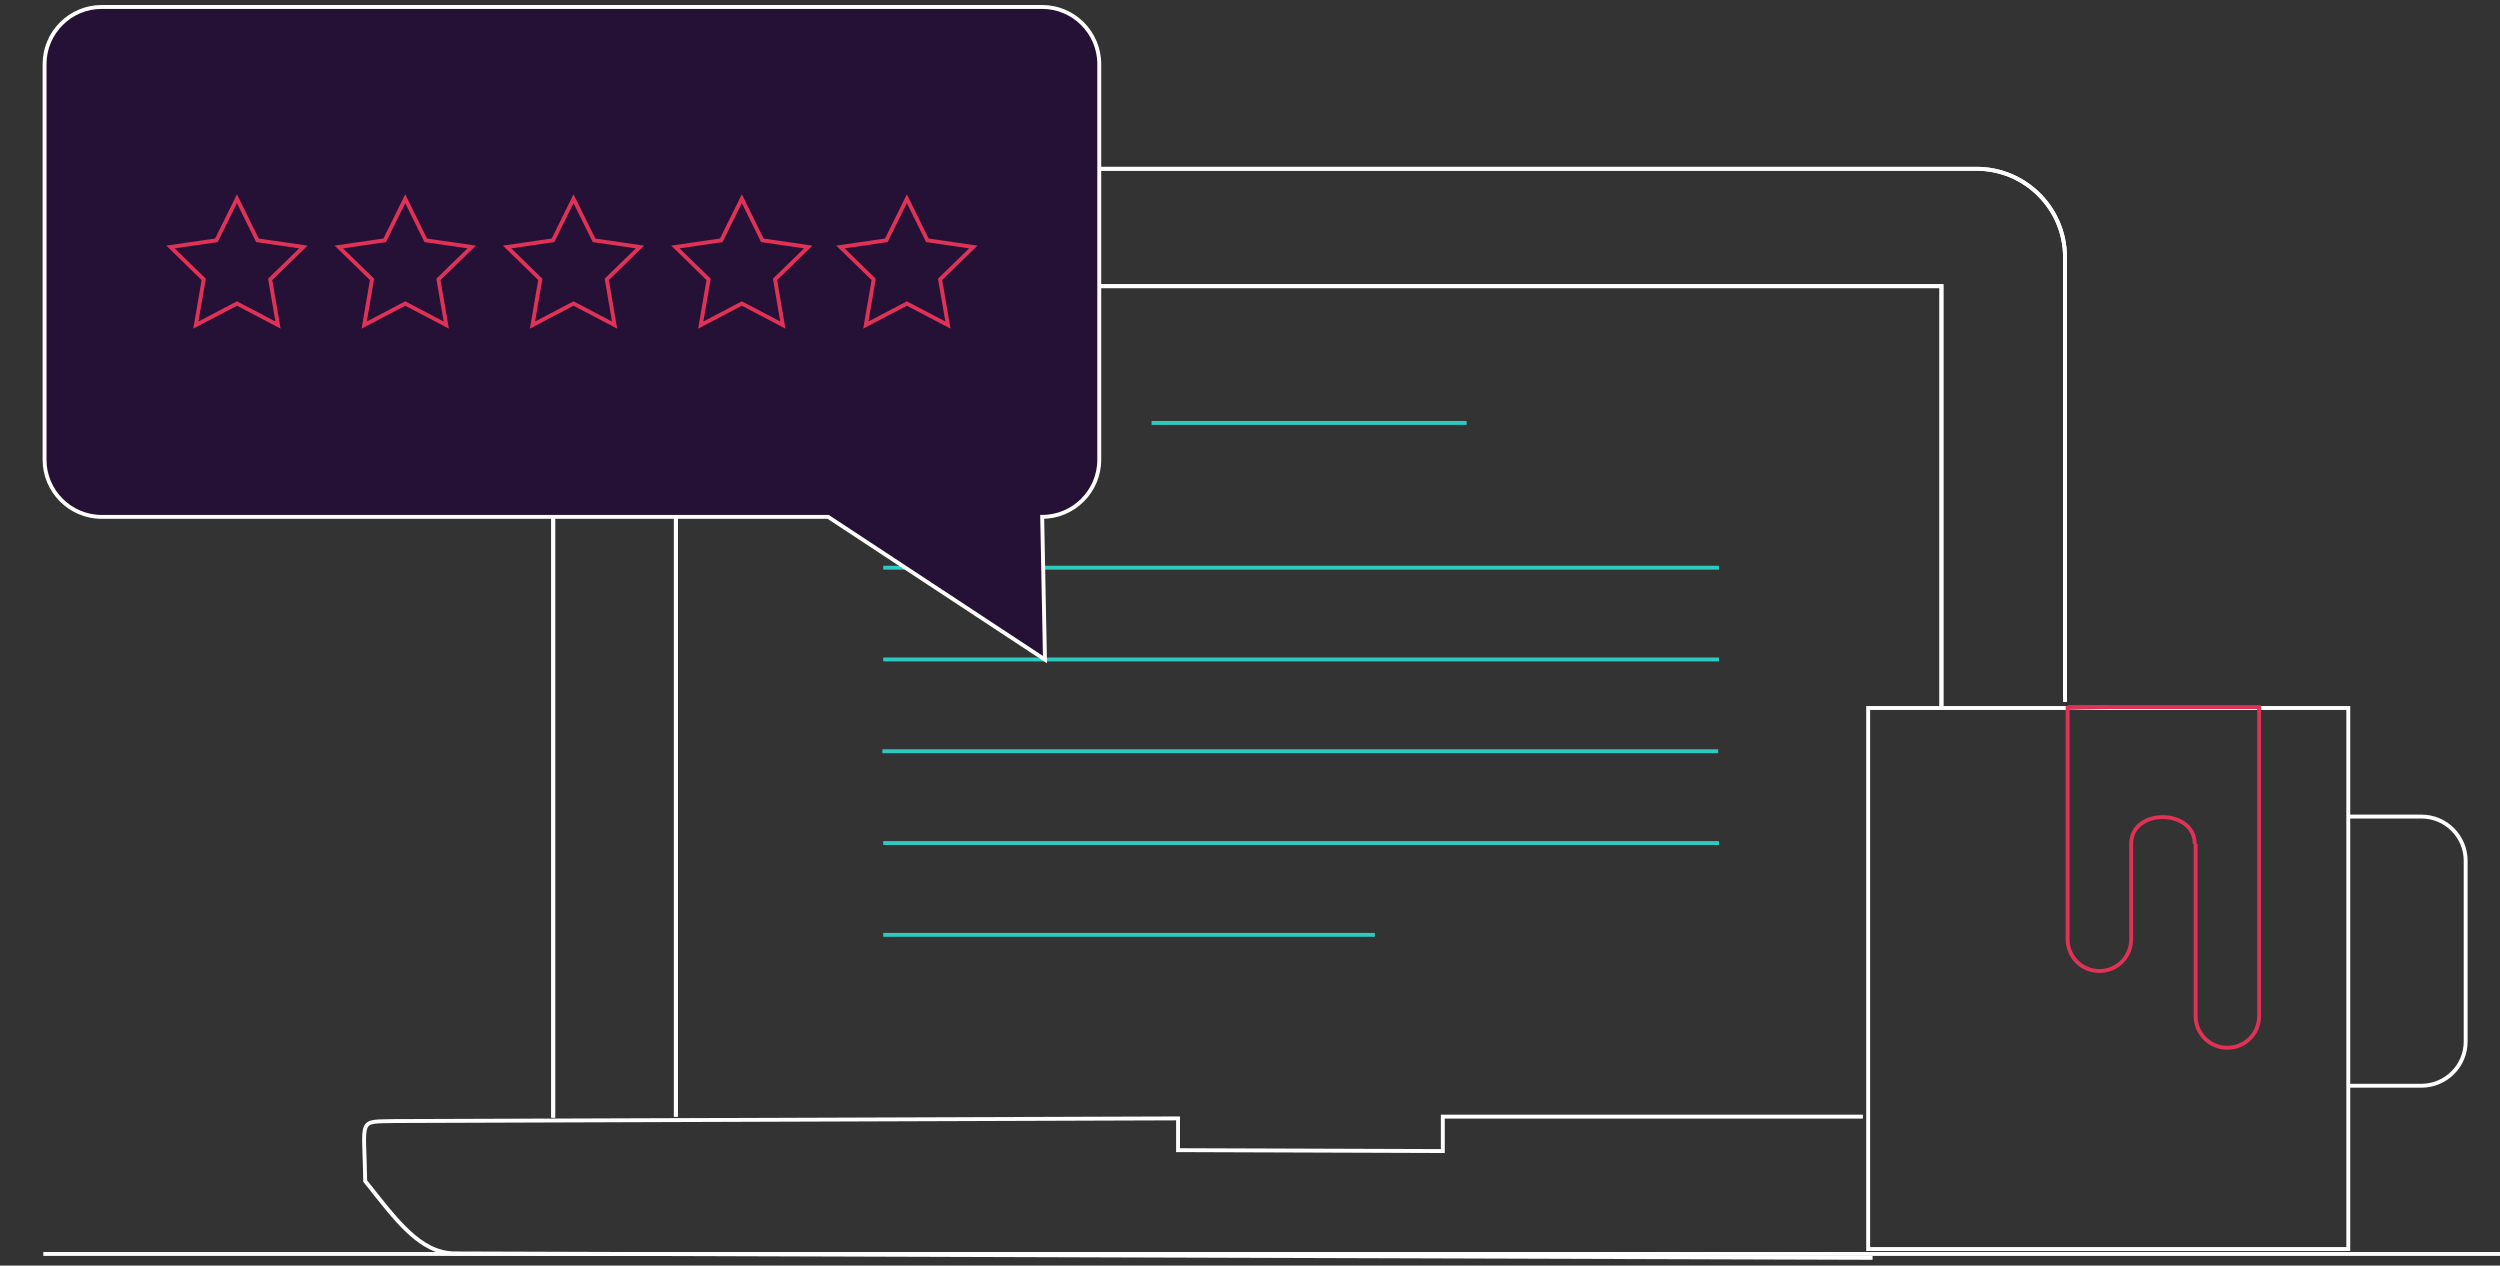<svg width="640" height="324" viewBox="0 0 640 324" fill="none" xmlns="http://www.w3.org/2000/svg">
<rect x="0" y="0" width="640" height="324" fill="#333333" stroke="none"/>
<g clip-path="url(#clip0)">
<path d="M11.09 321.01H855.86M-144.14 321.01H-7.63H-144.14Z" stroke="white"/>
<path d="M479.38 322.01C261.68 321.33 140.73 320.95 116.54 320.88C107.5 320.88 101.4 312.29 93.49 302.35C93.27 286.08 91.46 287.21 100.95 286.99C114.32 286.94 181.2 286.72 301.58 286.31V294.44L369.36 294.67V285.86H476.9" stroke="white"/>
<path d="M294.8 108.27H375.46" stroke="#2BCBC2"/>
<path d="M226.11 145.33H440.07" stroke="#2BCBC2"/>
<path d="M226.11 168.82H440.07" stroke="#2BCBC2"/>
<path d="M225.89 192.32H439.85" stroke="#2BCBC2"/>
<path d="M226.11 215.82H440.07" stroke="#2BCBC2"/>
<path d="M226.11 239.32H351.96" stroke="#2BCBC2"/>
<path d="M173.02 285.86V73.26H497.01V181.02" stroke="white"/>
<path d="M173.02 285.86V73.26H497.01V181.02" stroke="white"/>
<path d="M141.62 286.08C141.62 279.53 141.62 274.79 141.62 263.04C141.62 243.31 141.62 85.52 141.62 65.8C141.62 53.37 151.78 43.21 164.21 43.21C198.39 43.21 471.86 43.21 506.04 43.21C518.47 43.21 528.64 53.37 528.64 65.8C528.64 73.39 528.64 111.35 528.64 179.67" stroke="white"/>
<path d="M141.62 286.08C141.62 279.53 141.62 274.79 141.62 263.04C141.62 243.31 141.62 85.52 141.62 65.8C141.62 53.37 151.78 43.21 164.21 43.21C198.39 43.21 471.86 43.21 506.04 43.21C518.47 43.21 528.64 53.37 528.64 65.8C528.64 73.39 528.64 111.35 528.64 179.67" stroke="white"/>
<path d="M478.25 319.75V181.25H601.16V319.75H478.25Z" stroke="white"/>
<path d="M601.16 209.04C612.41 209.04 618.66 209.04 619.91 209.04C626.24 209.04 631.21 214.24 631.21 220.34C631.21 224.97 631.21 262.02 631.21 266.65C631.21 272.98 626.01 277.95 619.91 277.95C618.66 277.95 612.41 277.95 601.16 277.95" stroke="white"/>
<path d="M561.85 216.04C561.85 207.01 545.58 206.78 545.58 216.04C545.58 223.5 545.58 240.44 545.58 240.44C545.58 244.96 541.97 248.58 537.45 248.58C532.93 248.58 529.31 244.96 529.31 240.44C529.31 234.53 529.31 187.17 529.31 181.25C529.31 181.25 535.19 181.02 539.48 181.02" stroke="#E03256"/>
<path d="M529.31 181.02C533.83 181.02 578.34 181.02 578.34 181.02C578.34 188.93 578.34 252.19 578.34 260.1C578.34 264.62 574.73 268.23 570.21 268.23C565.69 268.23 562.08 264.62 562.08 260.1C562.08 257.16 562.08 242.48 562.08 216.04" stroke="#E03256"/>
<path d="M267.51 168.86L212.01 132.32C100.42 132.32 38.42 132.32 26.02 132.32C17.98 132.32 11.41 125.75 11.41 117.71C11.41 107.58 11.41 26.52 11.41 16.39C11.41 8.35 17.98 1.78 26.02 1.78C50.1 1.78 242.72 1.78 266.8 1.78C274.84 1.78 281.41 8.35 281.41 16.39C281.41 26.52 281.41 107.58 281.41 117.71C281.41 125.75 274.84 132.32 266.8 132.32C266.89 137.19 267.13 149.37 267.51 168.86Z" fill="#251135"/>
<path d="M267.51 168.86L212.01 132.32C100.42 132.32 38.42 132.32 26.02 132.32C17.98 132.32 11.41 125.75 11.41 117.71C11.41 107.58 11.41 26.52 11.41 16.39C11.41 8.35 17.98 1.78 26.02 1.78C50.1 1.78 242.72 1.78 266.8 1.78C274.84 1.78 281.41 8.35 281.41 16.39C281.41 26.52 281.41 107.58 281.41 117.71C281.41 125.75 274.84 132.32 266.8 132.32C266.89 137.19 267.13 149.37 267.51 168.86Z" stroke="white"/>
<path d="M60.66 77.7L50.14 83.22L52.15 71.52L43.65 63.23L55.4 61.52L60.66 50.87L65.91 61.52L77.66 63.23L69.16 71.52L71.17 83.22L60.66 77.7Z" stroke="#E03256"/>
<path d="M103.74 77.7L93.23 83.22L95.24 71.52L86.73 63.23L98.49 61.52L103.74 50.87L108.99 61.52L120.75 63.23L112.24 71.52L114.25 83.22L103.74 77.7Z" stroke="#E03256"/>
<path d="M146.82 77.7L136.31 83.22L138.32 71.52L129.81 63.23L141.57 61.52L146.82 50.87L152.08 61.52L163.83 63.23L155.33 71.52L157.33 83.22L146.82 77.7Z" stroke="#E03256"/>
<path d="M232.16 77.7L221.65 83.22L223.66 71.52L215.15 63.23L226.9 61.52L232.16 50.87L237.41 61.52L249.16 63.23L240.66 71.52L242.67 83.22L232.16 77.7Z" stroke="#E03256"/>
<path d="M189.91 77.7L179.39 83.22L181.4 71.52L172.9 63.23L184.65 61.52L189.91 50.87L195.16 61.52L206.91 63.23L198.41 71.52L200.41 83.22L189.91 77.7Z" stroke="#E03256"/>
</g>
<defs>
<clipPath id="clip0">
<rect width="640" height="324" fill="white"/>
</clipPath>
</defs>
</svg>

